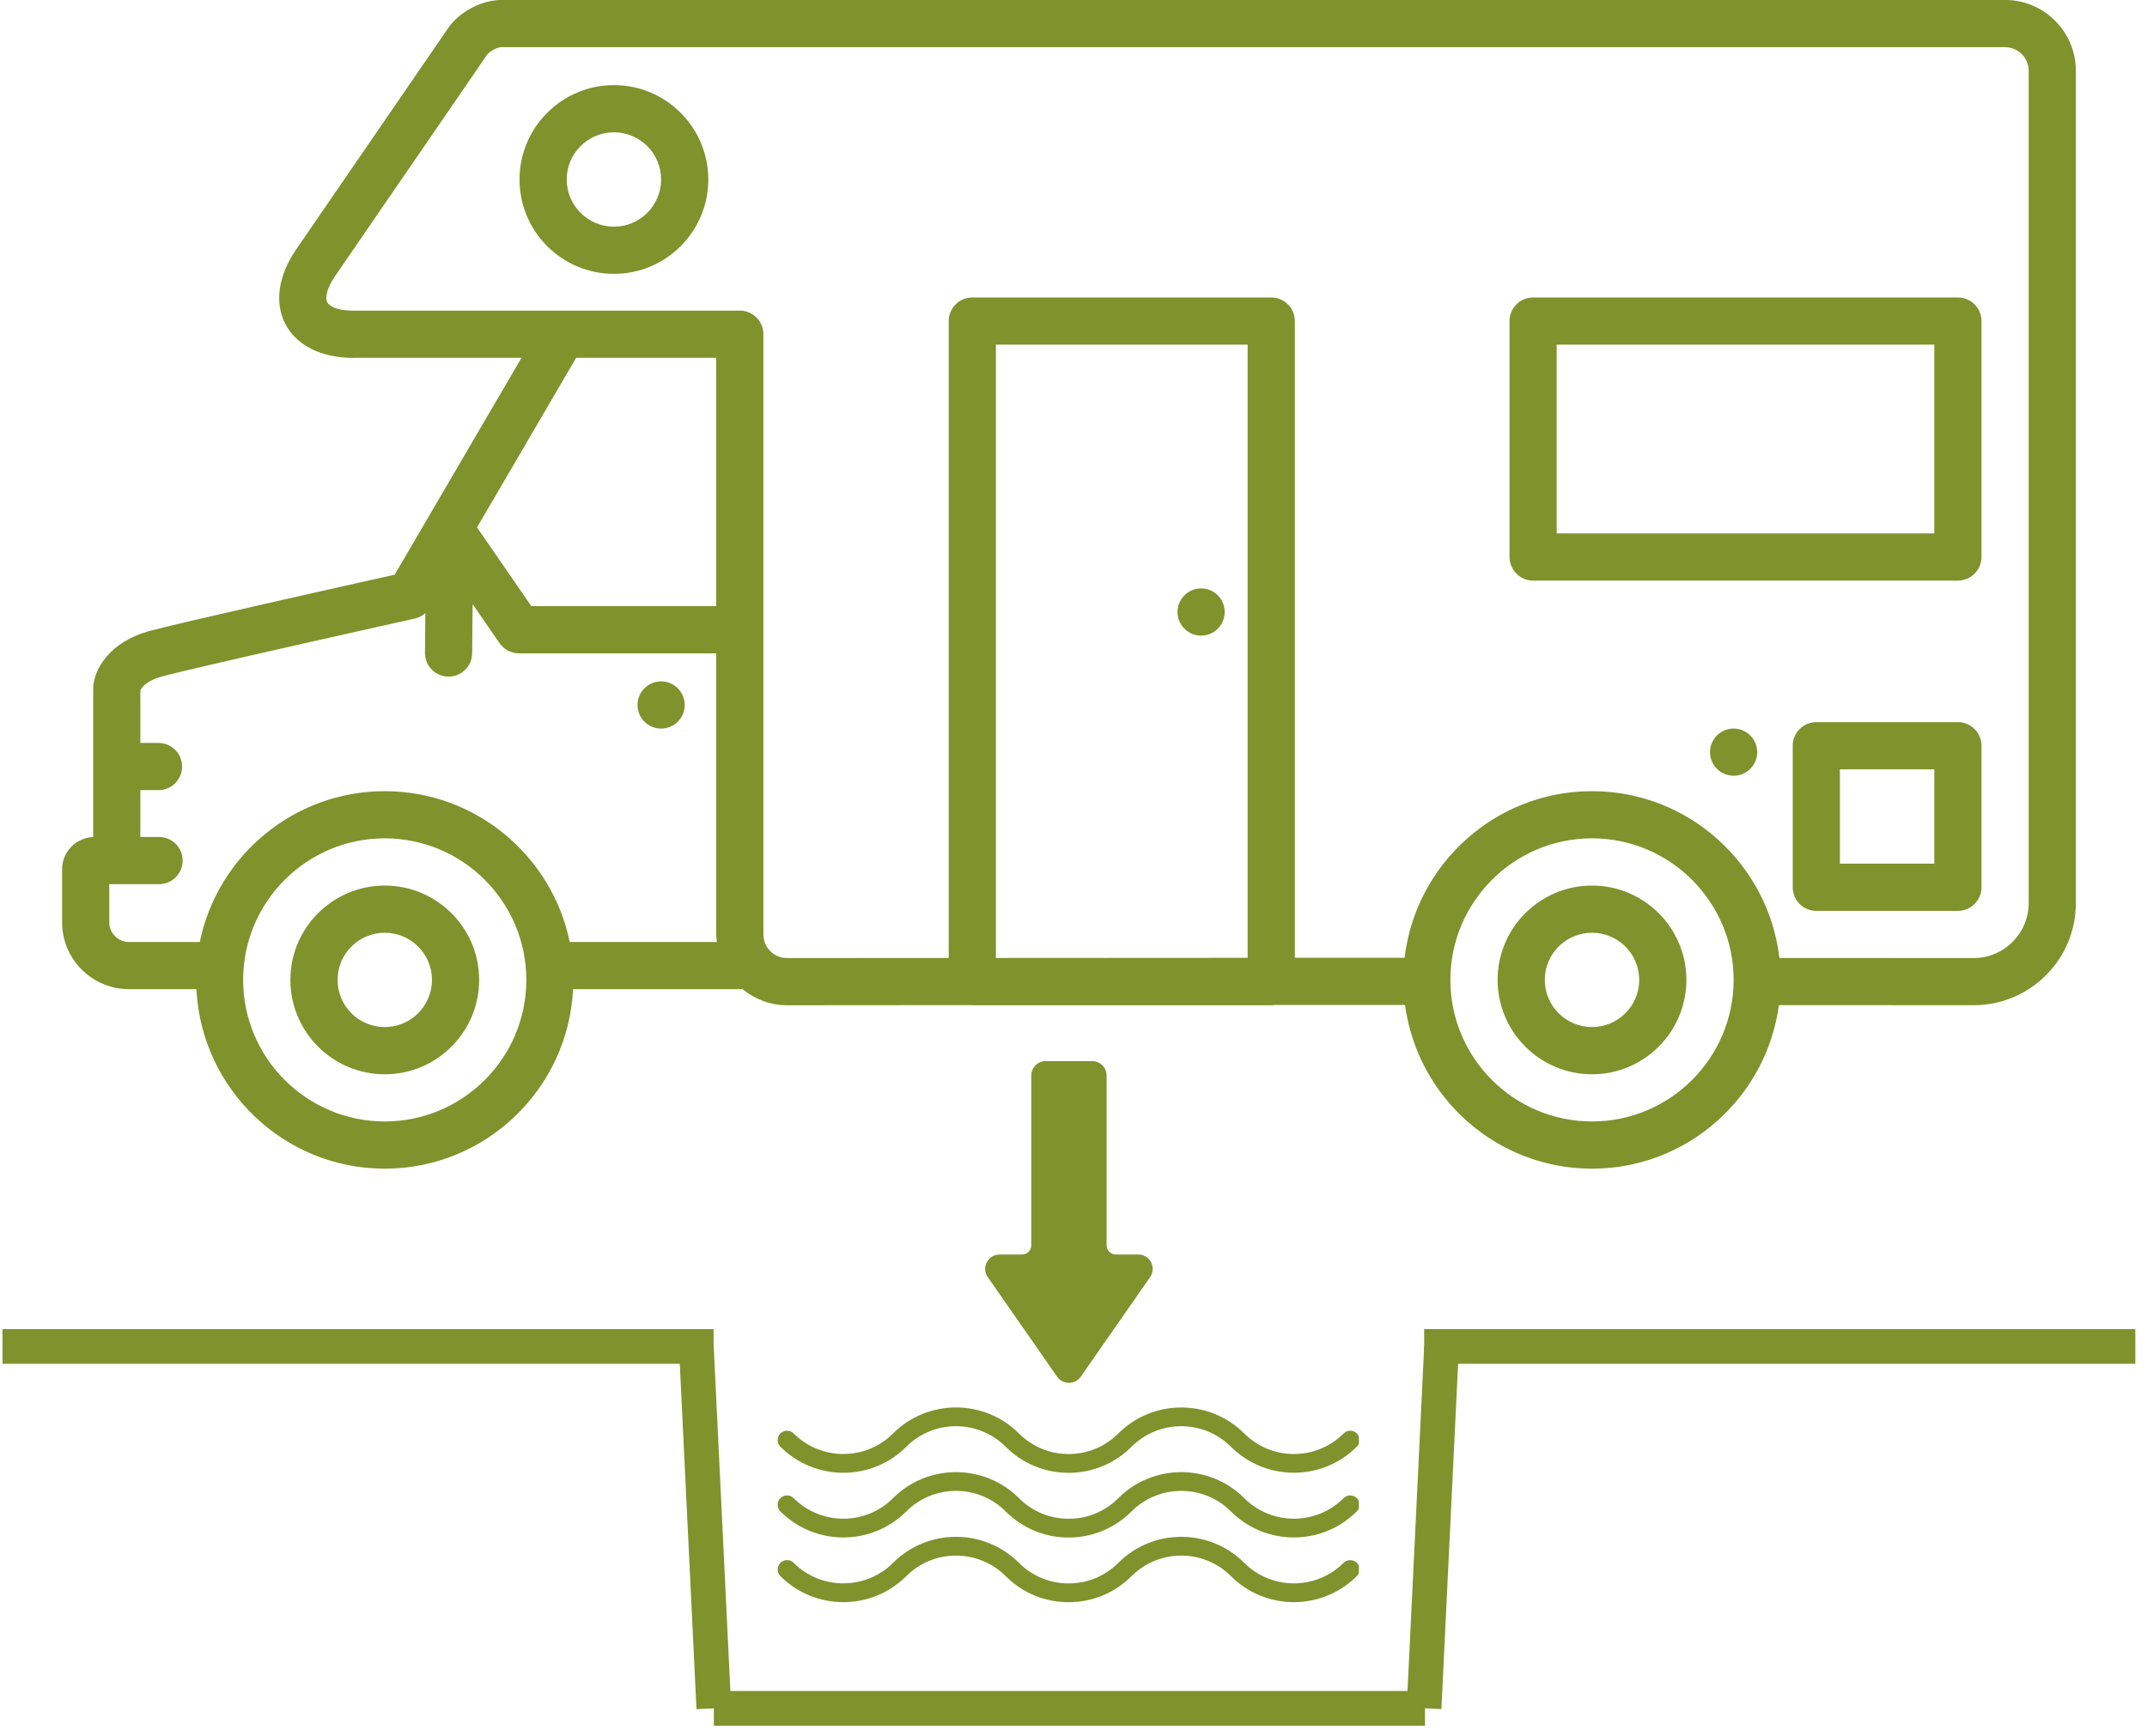 <svg xmlns="http://www.w3.org/2000/svg" xmlns:xlink="http://www.w3.org/1999/xlink" width="246" zoomAndPan="magnify" viewBox="0 0 184.5 149.25" height="199" preserveAspectRatio="xMidYMid meet" version="1.0"><defs><clipPath id="22235adcd6"><path d="M 5.262 0 L 178.391 0 L 178.391 100.742 L 5.262 100.742 Z M 5.262 0 " clip-rule="nonzero"/></clipPath><clipPath id="9e43fe3120"><path d="M 0.211 114 L 63 114 L 63 118 L 0.211 118 Z M 0.211 114 " clip-rule="nonzero"/></clipPath><clipPath id="4aabc60955"><path d="M 120 114 L 183.789 114 L 183.789 118 L 120 118 Z M 120 114 " clip-rule="nonzero"/></clipPath><clipPath id="444605ab02"><path d="M 59 145 L 124 145 L 124 148.504 L 59 148.504 Z M 59 145 " clip-rule="nonzero"/></clipPath><clipPath id="019078fec4"><path d="M 42 98 L 79 98 L 79 148.504 L 42 148.504 Z M 42 98 " clip-rule="nonzero"/></clipPath><clipPath id="5a94447d64"><path d="M 105 98 L 141 98 L 141 148.504 L 105 148.504 Z M 105 98 " clip-rule="nonzero"/></clipPath><clipPath id="ff0c804beb"><path d="M 66.773 120.09 L 116.773 120.09 L 116.773 127 L 66.773 127 Z M 66.773 120.09 " clip-rule="nonzero"/></clipPath><clipPath id="d762f2db6a"><path d="M 66.773 126 L 116.773 126 L 116.773 133 L 66.773 133 Z M 66.773 126 " clip-rule="nonzero"/></clipPath><clipPath id="200ed55ef9"><path d="M 66.773 132 L 116.773 132 L 116.773 138 L 66.773 138 Z M 66.773 132 " clip-rule="nonzero"/></clipPath><clipPath id="c1da2fd3fd"><path d="M 84.484 91.211 L 99.41 91.211 L 99.41 118.824 L 84.484 118.824 Z M 84.484 91.211 " clip-rule="nonzero"/></clipPath></defs><g clip-path="url(#22235adcd6)"><path fill="#80922c" d="M 174.332 77.617 C 174.332 78.883 173.84 80.07 172.945 80.965 C 172.051 81.859 170.863 82.352 169.602 82.352 L 169.598 82.352 L 152.91 82.344 C 151.969 74.285 145.113 68.008 136.809 68.008 C 128.504 68.008 121.652 74.277 120.703 82.328 L 111.27 82.328 L 111.27 27.598 C 111.27 26.477 110.363 25.57 109.242 25.57 L 83.555 25.57 C 82.434 25.57 81.527 26.477 81.527 27.598 L 81.527 82.344 L 67.629 82.352 C 67.629 82.352 67.629 82.352 67.625 82.352 C 67.086 82.352 66.578 82.141 66.195 81.758 C 65.812 81.375 65.602 80.867 65.602 80.324 L 65.602 28.727 C 65.602 27.605 64.691 26.699 63.57 26.699 L 30.348 26.699 C 30.301 26.699 30.254 26.699 30.203 26.703 C 28.938 26.68 28.293 26.305 28.121 25.984 C 27.949 25.652 28.02 24.867 28.789 23.742 L 41.855 4.707 C 42.059 4.414 42.742 4.055 43.098 4.055 L 172.305 4.055 C 173.422 4.055 174.332 4.961 174.332 6.082 Z M 148.977 84.23 C 148.977 90.941 143.516 96.398 136.809 96.398 C 130.098 96.398 124.637 90.941 124.637 84.23 C 124.637 77.523 130.098 72.062 136.809 72.062 C 143.516 72.062 148.977 77.523 148.977 84.23 Z M 107.215 82.332 L 85.582 82.344 L 85.582 29.625 L 107.215 29.625 Z M 45.23 84.23 C 45.23 90.941 39.773 96.398 33.062 96.398 C 26.355 96.398 20.895 90.941 20.895 84.23 C 20.895 77.523 26.355 72.062 33.062 72.062 C 39.773 72.062 45.23 77.523 45.23 84.23 Z M 9.391 79.277 L 9.391 76 L 13.668 76 C 14.789 76 15.695 75.094 15.695 73.973 C 15.695 72.852 14.789 71.945 13.668 71.945 L 12.062 71.945 L 12.062 67.918 L 13.621 67.918 C 14.742 67.918 15.648 67.012 15.648 65.891 C 15.648 64.773 14.742 63.863 13.621 63.863 L 12.062 63.863 L 12.062 59.355 C 12.121 59.203 12.453 58.559 13.867 58.164 C 16.453 57.441 35.473 53.207 35.664 53.164 C 36 53.09 36.297 52.922 36.551 52.703 L 36.52 56.117 C 36.512 57.238 37.41 58.152 38.531 58.16 C 38.535 58.16 38.543 58.16 38.551 58.16 C 39.66 58.16 40.566 57.266 40.574 56.152 L 40.613 51.926 L 42.926 55.285 C 43.305 55.832 43.93 56.16 44.598 56.16 L 61.543 56.16 L 61.543 80.324 C 61.543 80.543 61.586 80.758 61.605 80.973 L 48.957 80.973 C 47.445 73.582 40.895 68.008 33.062 68.008 C 25.234 68.008 18.684 73.582 17.168 80.973 L 11.086 80.973 C 10.152 80.973 9.391 80.211 9.391 79.277 Z M 61.543 30.754 L 61.543 52.105 L 45.66 52.105 L 40.992 45.336 L 49.512 30.754 Z M 172.305 -0.004 L 43.098 -0.004 C 41.398 -0.004 39.469 1.016 38.512 2.414 L 25.445 21.449 C 23.902 23.699 23.57 26.043 24.535 27.875 C 25.5 29.707 27.621 30.762 30.348 30.762 C 30.406 30.762 30.461 30.758 30.512 30.754 L 44.816 30.754 L 33.918 49.398 C 30.098 50.25 15.168 53.59 12.777 54.258 C 9.5 55.172 8.008 57.484 8.008 59.25 L 8.008 71.953 C 6.523 72.008 5.336 73.223 5.336 74.715 L 5.336 79.277 C 5.336 82.449 7.914 85.027 11.086 85.027 L 16.879 85.027 C 17.301 93.605 24.387 100.457 33.062 100.457 C 41.742 100.457 48.828 93.605 49.246 85.027 L 63.57 85.027 C 63.645 85.027 63.715 85.016 63.789 85.008 C 64.875 85.898 66.203 86.41 67.625 86.41 C 67.629 86.41 67.629 86.41 67.633 86.41 L 83.473 86.398 C 83.504 86.398 83.527 86.41 83.555 86.41 L 109.242 86.41 C 109.316 86.41 109.387 86.395 109.457 86.387 L 116.203 86.383 L 120.742 86.387 C 121.801 94.312 128.594 100.457 136.809 100.457 C 145.016 100.457 151.805 94.32 152.867 86.398 L 169.598 86.406 C 169.598 86.406 169.598 86.406 169.602 86.406 C 171.945 86.406 174.152 85.492 175.812 83.832 C 177.473 82.176 178.387 79.969 178.387 77.617 L 178.387 6.082 C 178.387 2.727 175.656 -0.004 172.305 -0.004 " fill-opacity="1" fill-rule="nonzero"/></g><path fill="#80922c" d="M 37.121 84.23 C 37.121 86.469 35.301 88.285 33.062 88.285 C 30.828 88.285 29.008 86.469 29.008 84.23 C 29.008 81.996 30.828 80.176 33.062 80.176 C 35.301 80.176 37.121 81.996 37.121 84.23 Z M 33.062 76.121 C 28.59 76.121 24.953 79.758 24.953 84.23 C 24.953 88.703 28.59 92.344 33.062 92.344 C 37.539 92.344 41.176 88.703 41.176 84.23 C 41.176 79.758 37.539 76.121 33.062 76.121 " fill-opacity="1" fill-rule="nonzero"/><path fill="#80922c" d="M 140.863 84.23 C 140.863 86.469 139.043 88.285 136.809 88.285 C 134.57 88.285 132.75 86.469 132.75 84.23 C 132.75 81.996 134.57 80.176 136.809 80.176 C 139.043 80.176 140.863 81.996 140.863 84.23 Z M 136.809 76.121 C 132.332 76.121 128.695 79.758 128.695 84.23 C 128.695 88.703 132.332 92.344 136.809 92.344 C 141.281 92.344 144.918 88.703 144.918 84.23 C 144.918 79.758 141.281 76.121 136.809 76.121 " fill-opacity="1" fill-rule="nonzero"/><path fill="#80922c" d="M 166.223 74.238 L 158.109 74.238 L 158.109 66.129 L 166.223 66.129 Z M 168.25 62.074 L 156.082 62.074 C 154.961 62.074 154.055 62.98 154.055 64.102 L 154.055 76.27 C 154.055 77.387 154.961 78.297 156.082 78.297 L 168.25 78.297 C 169.371 78.297 170.277 77.387 170.277 76.27 L 170.277 64.102 C 170.277 62.98 169.371 62.074 168.25 62.074 " fill-opacity="1" fill-rule="nonzero"/><path fill="#80922c" d="M 166.223 45.848 L 133.773 45.848 L 133.773 29.625 L 166.223 29.625 Z M 168.25 25.57 L 131.746 25.57 C 130.625 25.57 129.719 26.477 129.719 27.598 L 129.719 47.875 C 129.719 48.996 130.625 49.906 131.746 49.906 L 168.25 49.906 C 169.371 49.906 170.277 48.996 170.277 47.875 L 170.277 27.598 C 170.277 26.477 169.371 25.57 168.25 25.57 " fill-opacity="1" fill-rule="nonzero"/><path fill="#80922c" d="M 52.758 19.484 C 50.52 19.484 48.699 17.664 48.699 15.43 C 48.699 13.191 50.52 11.371 52.758 11.371 C 54.992 11.371 56.812 13.191 56.812 15.43 C 56.812 17.664 54.992 19.484 52.758 19.484 Z M 52.758 7.316 C 48.281 7.316 44.645 10.957 44.645 15.43 C 44.645 19.902 48.281 23.539 52.758 23.539 C 57.23 23.539 60.867 19.902 60.867 15.43 C 60.867 10.957 57.23 7.316 52.758 7.316 " fill-opacity="1" fill-rule="nonzero"/><path fill="#80922c" d="M 103.215 54.637 C 104.336 54.637 105.242 53.727 105.242 52.605 C 105.242 51.488 104.336 50.578 103.215 50.578 C 102.094 50.578 101.188 51.488 101.188 52.605 C 101.188 53.727 102.094 54.637 103.215 54.637 " fill-opacity="1" fill-rule="nonzero"/><path fill="#80922c" d="M 148.977 62.625 C 147.855 62.625 146.949 63.535 146.949 64.652 C 146.949 65.773 147.855 66.68 148.977 66.68 C 150.094 66.68 151.004 65.773 151.004 64.652 C 151.004 63.535 150.094 62.625 148.977 62.625 " fill-opacity="1" fill-rule="nonzero"/><path fill="#80922c" d="M 56.812 62.629 C 57.934 62.629 58.84 61.719 58.84 60.602 C 58.84 59.48 57.934 58.57 56.812 58.57 C 55.691 58.57 54.785 59.48 54.785 60.602 C 54.785 61.719 55.691 62.629 56.812 62.629 " fill-opacity="1" fill-rule="nonzero"/><g clip-path="url(#9e43fe3120)"><path stroke-linecap="butt" transform="matrix(0.746, 0, 0, 0.746, 0.213, 114.245)" fill="none" stroke-linejoin="miter" d="M -0.002 2.001 L 81.918 2.001 " stroke="#80922c" stroke-width="4" stroke-opacity="1" stroke-miterlimit="4"/></g><g clip-path="url(#4aabc60955)"><path stroke-linecap="butt" transform="matrix(0.746, 0, 0, 0.746, 122.382, 114.245)" fill="none" stroke-linejoin="miter" d="M 0.002 2.001 L 81.922 2.001 " stroke="#80922c" stroke-width="4" stroke-opacity="1" stroke-miterlimit="4"/></g><g clip-path="url(#444605ab02)"><path stroke-linecap="butt" transform="matrix(0.746, 0, 0, 0.746, 61.345, 145.353)" fill="none" stroke-linejoin="miter" d="M -0.002 2.002 L 81.918 2.002 " stroke="#80922c" stroke-width="4" stroke-opacity="1" stroke-miterlimit="4"/></g><g clip-path="url(#019078fec4)"><path stroke-linecap="butt" transform="matrix(-0.036, -0.745, 0.745, -0.036, 59.854, 146.917)" fill="none" stroke-linejoin="miter" d="M -0.002 1.998 L 41.733 1.998 " stroke="#80922c" stroke-width="4" stroke-opacity="1" stroke-miterlimit="4"/></g><g clip-path="url(#5a94447d64)"><path stroke-linecap="butt" transform="matrix(0.036, -0.745, 0.745, 0.036, 120.886, 146.769)" fill="none" stroke-linejoin="miter" d="M 0.001 1.998 L 41.637 2 " stroke="#80922c" stroke-width="4" stroke-opacity="1" stroke-miterlimit="4"/></g><g clip-path="url(#ff0c804beb)"><path fill="#80922c" d="M 116.602 123.219 C 116.285 122.902 115.773 122.902 115.461 123.219 C 113.105 125.574 109.277 125.574 106.922 123.219 C 103.941 120.238 99.086 120.238 96.102 123.219 C 94.961 124.359 93.445 124.988 91.832 124.988 C 90.223 124.988 88.703 124.359 87.562 123.219 C 84.578 120.234 79.727 120.238 76.742 123.219 C 74.387 125.574 70.559 125.57 68.203 123.219 C 67.891 122.902 67.379 122.902 67.062 123.219 C 66.75 123.535 66.75 124.043 67.062 124.359 C 68.555 125.852 70.512 126.598 72.473 126.598 C 74.434 126.598 76.391 125.852 77.883 124.359 C 80.234 122.004 84.066 122.004 86.422 124.359 C 87.867 125.805 89.789 126.602 91.828 126.602 C 93.871 126.602 95.793 125.805 97.238 124.359 C 99.594 122.004 103.426 122.008 105.777 124.359 C 105.777 124.359 105.777 124.359 105.781 124.359 C 107.27 125.852 109.227 126.594 111.188 126.594 C 113.145 126.594 115.105 125.848 116.594 124.359 C 116.918 124.047 116.918 123.535 116.602 123.219 Z M 116.602 123.219 " fill-opacity="1" fill-rule="nonzero"/></g><g clip-path="url(#d762f2db6a)"><path fill="#80922c" d="M 116.602 128.777 C 116.285 128.465 115.773 128.465 115.461 128.777 C 113.105 131.133 109.277 131.133 106.922 128.777 C 103.941 125.797 99.086 125.797 96.102 128.777 L 96.102 128.781 C 94.961 129.922 93.445 130.551 91.832 130.551 C 90.223 130.551 88.703 129.922 87.562 128.777 C 84.578 125.797 79.727 125.797 76.742 128.777 C 76.742 128.777 76.742 128.781 76.742 128.781 C 74.387 131.133 70.559 131.133 68.203 128.777 C 67.891 128.465 67.379 128.465 67.062 128.777 C 66.75 129.094 66.75 129.605 67.062 129.918 C 68.555 131.41 70.512 132.156 72.473 132.156 C 74.434 132.156 76.391 131.41 77.883 129.918 C 80.234 127.566 84.066 127.566 86.422 129.918 C 86.422 129.922 86.422 129.922 86.422 129.922 C 87.867 131.367 89.789 132.164 91.828 132.164 C 93.871 132.164 95.793 131.363 97.238 129.918 C 99.594 127.566 103.426 127.566 105.777 129.922 C 105.777 129.922 105.777 129.922 105.781 129.922 C 107.27 131.414 109.227 132.156 111.188 132.156 C 113.145 132.156 115.105 131.41 116.594 129.918 C 116.918 129.605 116.918 129.094 116.602 128.777 Z M 116.602 128.777 " fill-opacity="1" fill-rule="nonzero"/></g><g clip-path="url(#200ed55ef9)"><path fill="#80922c" d="M 116.602 134.34 C 116.285 134.027 115.773 134.027 115.461 134.34 C 113.105 136.691 109.277 136.691 106.922 134.34 C 103.941 131.359 99.086 131.355 96.102 134.34 C 94.961 135.48 93.445 136.109 91.832 136.109 C 90.223 136.109 88.703 135.48 87.562 134.34 C 84.578 131.355 79.727 131.355 76.742 134.34 C 74.387 136.691 70.559 136.691 68.203 134.34 C 67.891 134.023 67.379 134.023 67.062 134.34 C 66.75 134.652 66.75 135.164 67.062 135.48 C 68.555 136.973 70.512 137.719 72.473 137.719 C 74.434 137.719 76.391 136.969 77.883 135.48 C 80.234 133.129 84.066 133.129 86.422 135.48 C 87.867 136.93 89.789 137.723 91.828 137.723 C 93.871 137.723 95.793 136.926 97.238 135.48 C 99.594 133.129 103.426 133.129 105.777 135.48 C 105.777 135.48 105.777 135.48 105.781 135.484 C 107.27 136.973 109.227 137.719 111.188 137.719 C 113.145 137.719 115.105 136.969 116.594 135.48 C 116.918 135.164 116.918 134.652 116.602 134.34 Z M 116.602 134.34 " fill-opacity="1" fill-rule="nonzero"/></g><g clip-path="url(#c1da2fd3fd)"><path fill="#80922c" d="M 92.875 118.336 L 98.832 109.781 C 99.402 108.961 98.816 107.836 97.816 107.836 L 95.887 107.836 C 95.449 107.836 95.094 107.48 95.094 107.043 L 95.094 92.449 C 95.094 91.766 94.539 91.211 93.855 91.211 L 89.859 91.211 C 89.176 91.211 88.621 91.766 88.621 92.449 L 88.621 107.043 C 88.621 107.48 88.266 107.836 87.828 107.836 L 85.898 107.836 C 84.898 107.836 84.312 108.961 84.883 109.781 L 90.84 118.336 C 91.332 119.043 92.383 119.043 92.875 118.336 " fill-opacity="1" fill-rule="nonzero"/></g></svg>
